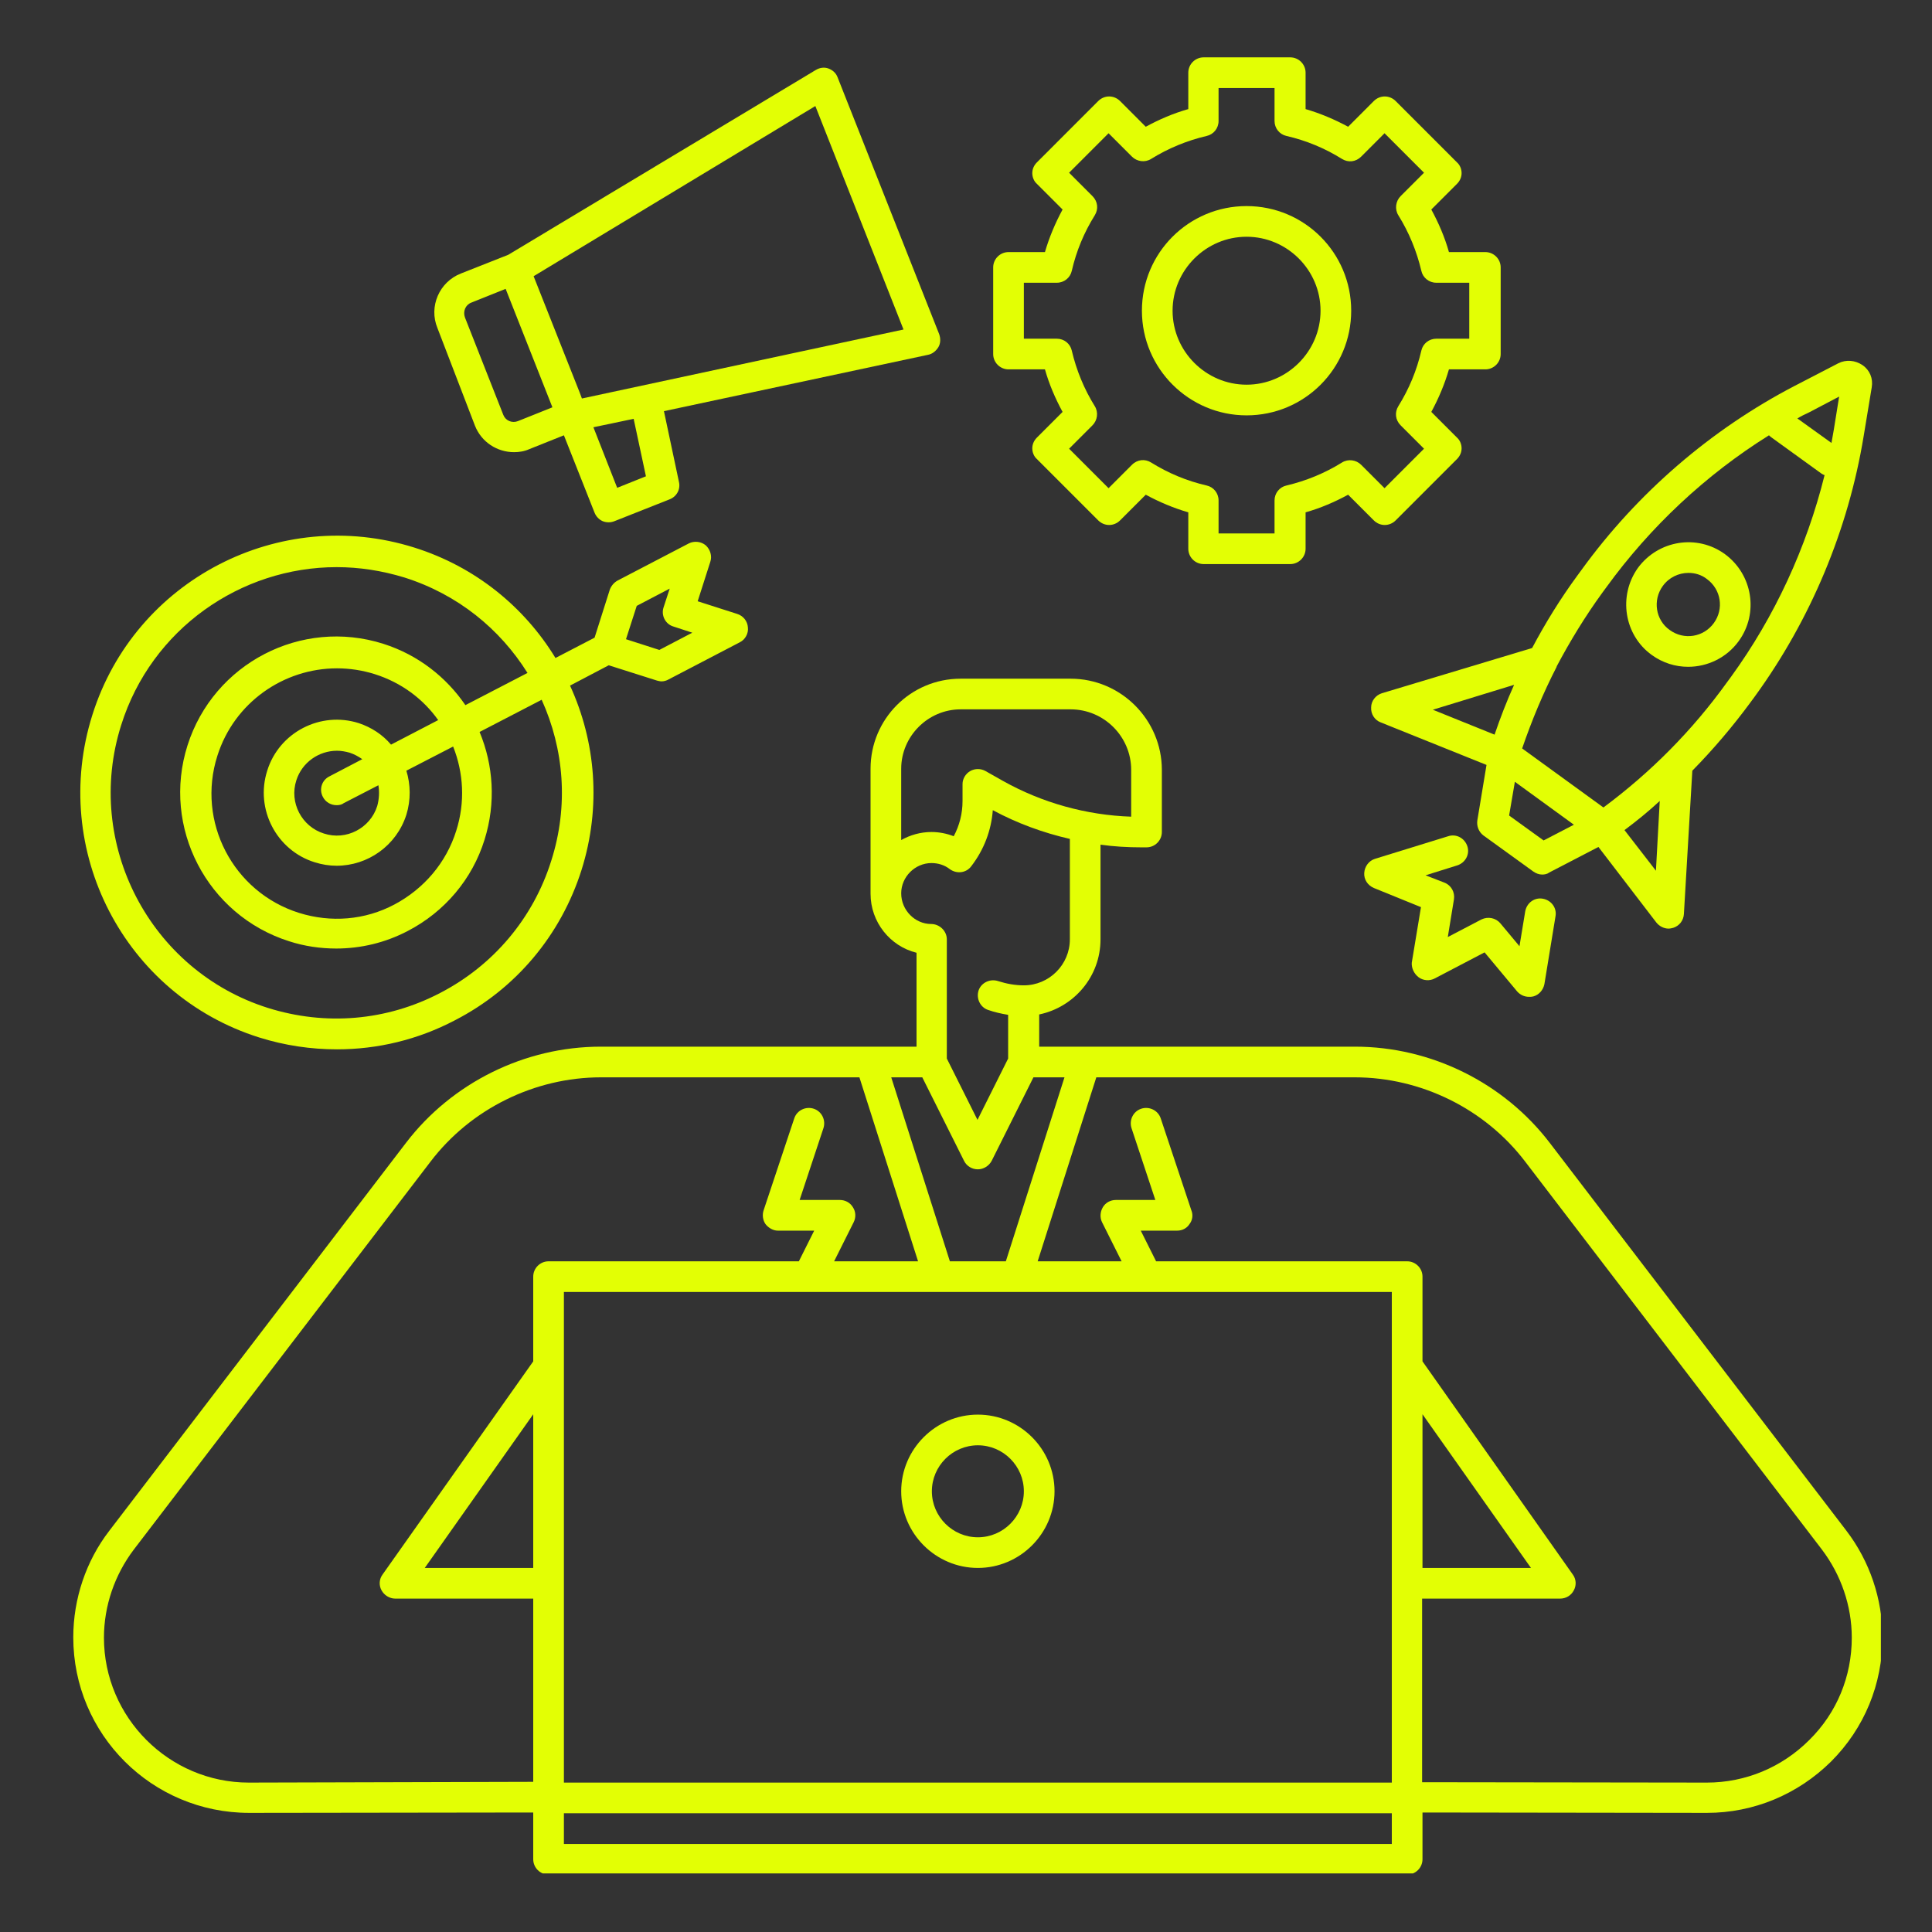 <svg xmlns="http://www.w3.org/2000/svg" xmlns:xlink="http://www.w3.org/1999/xlink" width="500" viewBox="0 0 375 375" height="500" preserveAspectRatio="xMidYMid meet"><rect x="0" y="0" width="375" height="375" fill="#333333" stroke="none"/><defs><clipPath id="63d27c2c20"><path d="M 192 11.133 L 292 11.133 L 292 110 L 192 110 Z M 192 11.133 " clip-rule="nonzero"></path></clipPath><clipPath id="8762152230"><path d="M 14 131 L 365.078 131 L 365.078 363.633 L 14 363.633 Z M 14 131 " clip-rule="nonzero"></path></clipPath></defs><g clip-path="url(#63d27c2c20)"><path fill="#e3ff04" d="M 195.754 71.695 L 202.824 71.695 C 203.641 74.594 204.832 77.348 206.246 79.953 L 201.262 84.938 C 200.664 85.531 200.367 86.277 200.367 87.02 C 200.367 87.766 200.664 88.582 201.262 89.102 L 213.164 101.008 C 214.355 102.195 216.215 102.195 217.406 101.008 L 222.391 96.023 C 224.992 97.438 227.82 98.625 230.648 99.445 L 230.648 106.512 C 230.648 108.148 231.988 109.488 233.625 109.488 L 250.438 109.488 C 252.074 109.488 253.414 108.148 253.414 106.512 L 253.414 99.445 C 256.316 98.625 259.066 97.438 261.672 96.023 L 266.656 101.008 C 267.848 102.195 269.707 102.195 270.898 101.008 L 282.801 89.102 C 283.395 88.508 283.695 87.766 283.695 87.02 C 283.695 86.277 283.395 85.457 282.801 84.938 L 277.816 79.953 C 279.23 77.348 280.422 74.52 281.238 71.695 L 288.305 71.695 C 289.941 71.695 291.281 70.355 291.281 68.719 L 291.281 51.902 C 291.281 50.266 289.941 48.93 288.305 48.93 L 281.238 48.93 C 280.422 46.027 279.23 43.273 277.816 40.668 L 282.801 35.684 C 283.395 35.09 283.695 34.348 283.695 33.602 C 283.695 32.859 283.395 32.039 282.801 31.52 L 270.898 19.613 C 269.707 18.426 267.848 18.426 266.656 19.613 L 261.672 24.602 C 259.066 23.188 256.242 21.996 253.414 21.176 L 253.414 14.109 C 253.414 12.473 252.074 11.133 250.438 11.133 L 233.625 11.133 C 231.988 11.133 230.648 12.473 230.648 14.109 L 230.648 21.176 C 227.746 21.996 224.992 23.188 222.391 24.602 L 217.406 19.613 C 216.215 18.426 214.355 18.426 213.164 19.613 L 201.262 31.52 C 200.664 32.113 200.367 32.859 200.367 33.602 C 200.367 34.348 200.664 35.164 201.262 35.684 L 206.246 40.668 C 204.832 43.273 203.641 46.102 202.824 48.93 L 195.754 48.93 C 194.117 48.93 192.777 50.266 192.777 51.902 L 192.777 68.719 C 192.777 70.355 194.117 71.695 195.754 71.695 Z M 198.73 54.879 L 205.129 54.879 C 206.543 54.879 207.734 53.914 208.031 52.574 C 208.922 48.703 210.41 45.133 212.496 41.785 C 213.238 40.594 213.09 39.105 212.047 38.066 L 207.512 33.527 L 215.172 25.863 L 219.711 30.402 C 220.68 31.371 222.242 31.594 223.43 30.848 C 226.777 28.766 230.426 27.277 234.219 26.387 C 235.559 26.086 236.523 24.898 236.523 23.484 L 236.523 17.086 L 247.387 17.086 L 247.387 23.484 C 247.387 24.898 248.355 26.086 249.695 26.387 C 253.562 27.277 257.133 28.766 260.48 30.848 C 261.672 31.594 263.16 31.445 264.203 30.402 L 268.738 25.863 L 276.402 33.527 L 271.863 38.066 C 270.898 39.031 270.676 40.594 271.418 41.785 C 273.5 45.133 274.988 48.777 275.883 52.574 C 276.18 53.914 277.371 54.879 278.785 54.879 L 285.184 54.879 L 285.184 65.742 L 278.785 65.742 C 277.371 65.742 276.18 66.711 275.883 68.047 C 274.988 71.918 273.5 75.488 271.418 78.836 C 270.676 80.027 270.824 81.516 271.863 82.555 L 276.402 87.094 L 268.738 94.758 L 264.203 90.219 C 263.234 89.25 261.672 89.027 260.48 89.773 C 257.133 91.855 253.488 93.344 249.695 94.238 C 248.355 94.535 247.387 95.723 247.387 97.137 L 247.387 103.535 L 236.523 103.535 L 236.523 97.137 C 236.523 95.723 235.559 94.535 234.219 94.238 C 230.352 93.344 226.777 91.855 223.43 89.773 C 222.242 89.027 220.754 89.176 219.711 90.219 L 215.172 94.758 L 207.512 87.094 L 212.047 82.555 C 213.016 81.59 213.238 80.027 212.496 78.836 C 210.41 75.488 208.922 71.844 208.031 68.047 C 207.734 66.711 206.543 65.742 205.129 65.742 L 198.73 65.742 Z M 198.73 54.879 " fill-opacity="1" fill-rule="nonzero"></path></g><path fill="#e3ff04" d="M 241.957 80.621 C 253.191 80.621 262.266 71.547 262.266 60.312 C 262.266 49.078 253.191 40 241.957 40 C 230.723 40 221.645 49.078 221.645 60.312 C 221.645 71.547 230.797 80.621 241.957 80.621 Z M 241.957 45.953 C 249.844 45.953 256.316 52.426 256.316 60.312 C 256.316 68.195 249.844 74.668 241.957 74.668 C 234.07 74.668 227.598 68.195 227.598 60.312 C 227.598 52.426 234.07 45.953 241.957 45.953 Z M 241.957 45.953 " fill-opacity="1" fill-rule="nonzero"></path><path fill="#e3ff04" d="M 50.305 201.371 C 55.289 202.934 60.352 203.676 65.41 203.676 C 73.297 203.676 81.105 201.816 88.324 198.023 C 100.152 191.922 108.859 181.508 112.875 168.859 C 116.742 156.582 115.629 143.934 110.645 133.074 L 118.156 129.129 L 127.531 132.105 C 127.828 132.18 128.125 132.254 128.426 132.254 C 128.871 132.254 129.391 132.105 129.762 131.883 L 143.602 124.664 C 144.645 124.145 145.312 122.953 145.164 121.766 C 145.09 120.574 144.27 119.531 143.082 119.16 L 135.418 116.703 L 137.871 109.043 C 138.246 107.926 137.871 106.66 136.98 105.844 C 136.086 105.098 134.75 104.949 133.707 105.473 L 119.867 112.688 C 119.199 113.059 118.68 113.656 118.379 114.398 L 115.406 123.773 L 107.816 127.715 C 101.789 117.82 92.266 110.008 80.438 106.289 C 54.25 98.031 26.199 112.539 17.941 138.727 C 9.609 165.062 24.117 193.113 50.305 201.371 Z M 123.59 117.598 L 129.988 114.25 L 128.797 117.895 C 128.277 119.457 129.168 121.168 130.73 121.613 L 134.375 122.805 L 127.977 126.152 L 121.504 124.07 Z M 23.523 140.734 C 29.398 122.062 46.734 110.082 65.336 110.082 C 69.723 110.082 74.113 110.754 78.504 112.094 C 88.844 115.367 97.027 122.062 102.387 130.617 L 90.332 136.867 C 86.613 131.438 81.18 127.121 74.41 124.965 C 58.488 119.902 41.453 128.758 36.395 144.68 C 31.336 160.602 40.188 177.637 56.109 182.695 C 59.086 183.664 62.211 184.109 65.262 184.109 C 70.023 184.109 74.785 182.992 79.172 180.688 C 86.316 176.969 91.672 170.645 94.051 162.98 C 96.285 155.84 95.762 148.473 93.086 142.074 L 105.137 135.824 C 109.453 145.348 110.422 156.359 106.996 167.074 C 103.5 178.23 95.762 187.383 85.422 192.738 C 75.008 198.172 63.176 199.137 52.016 195.641 C 29.102 188.426 16.23 163.727 23.523 140.734 Z M 62.656 154.648 C 63.176 155.691 64.219 156.285 65.336 156.285 C 65.781 156.285 66.301 156.211 66.672 155.914 L 73.445 152.418 C 73.668 153.68 73.594 155.094 73.223 156.434 C 71.883 160.75 67.195 163.203 62.879 161.789 C 58.562 160.449 56.109 155.766 57.523 151.449 C 58.641 147.953 61.914 145.719 65.41 145.719 C 66.227 145.719 67.047 145.867 67.863 146.094 C 68.758 146.391 69.574 146.836 70.32 147.355 L 63.922 150.703 C 62.434 151.449 61.914 153.234 62.656 154.648 Z M 69.648 140.363 C 62.211 137.984 54.176 142.148 51.867 149.59 C 49.488 157.027 53.652 165.062 61.094 167.371 C 62.508 167.816 63.922 168.039 65.336 168.039 C 71.359 168.039 76.941 164.172 78.875 158.145 C 79.77 155.242 79.695 152.266 78.875 149.59 L 87.953 144.902 C 89.961 149.961 90.332 155.691 88.547 161.27 C 86.613 167.445 82.297 172.504 76.57 175.555 C 70.84 178.605 64.219 179.125 58.043 177.191 C 45.246 173.172 38.105 159.484 42.195 146.688 C 45.469 136.348 55.066 129.723 65.41 129.723 C 67.863 129.723 70.32 130.098 72.699 130.84 C 77.906 132.477 82.148 135.676 85.051 139.77 L 75.898 144.531 C 74.262 142.594 72.105 141.184 69.648 140.363 Z M 69.648 140.363 " fill-opacity="1" fill-rule="nonzero"></path><path fill="#e3ff04" d="M 92.191 82.629 C 93.457 85.828 96.508 87.766 99.781 87.766 C 100.75 87.766 101.789 87.613 102.758 87.168 L 109.453 84.492 L 115.406 99.52 C 115.703 100.262 116.297 100.859 116.969 101.156 C 117.34 101.305 117.711 101.379 118.156 101.379 C 118.531 101.379 118.902 101.305 119.273 101.156 L 129.988 96.914 C 131.324 96.395 132.145 94.98 131.773 93.492 L 128.871 79.805 L 180.133 68.867 C 180.949 68.719 181.695 68.121 182.141 67.379 C 182.586 66.637 182.586 65.668 182.289 64.848 L 162.574 15.004 C 162.277 14.184 161.605 13.59 160.789 13.293 C 159.969 12.992 159.078 13.141 158.332 13.59 L 98.664 49.449 L 89.441 53.094 C 85.273 54.73 83.191 59.492 84.902 63.66 Z M 125.375 92.449 L 119.793 94.684 L 115.18 82.93 L 122.992 81.293 Z M 158.258 20.582 L 175.371 63.957 L 112.949 77.348 L 112.504 76.156 L 103.574 53.613 Z M 91.449 58.75 L 98.145 56.07 L 107.223 79.059 L 100.523 81.738 C 99.41 82.184 98.145 81.664 97.699 80.547 L 90.258 61.648 C 89.812 60.461 90.332 59.195 91.449 58.75 Z M 91.449 58.75 " fill-opacity="1" fill-rule="nonzero"></path><g clip-path="url(#8762152230)"><path fill="#e3ff04" d="M 358.391 297.121 L 300.805 221.828 C 291.879 210.148 277.742 203.156 263.012 203.156 L 201.707 203.156 L 201.707 196.906 C 208.477 195.492 213.609 189.539 213.609 182.324 L 213.609 163.949 C 216.215 164.32 218.895 164.469 221.496 164.469 L 222.539 164.469 C 224.176 164.469 225.516 163.129 225.516 161.492 L 225.516 149.441 C 225.516 139.695 217.555 131.734 207.809 131.734 L 186.457 131.734 C 176.785 131.734 168.973 139.547 168.973 149.219 L 168.973 173.395 C 168.973 173.395 168.973 173.395 168.973 173.473 C 168.973 178.977 172.766 183.664 177.898 184.93 L 177.898 203.156 L 116.594 203.156 C 101.863 203.156 87.73 210.148 78.801 221.828 L 21.215 297.121 C 16.68 303 14.223 310.363 14.223 317.805 C 14.223 336.625 29.473 351.879 48.371 351.879 L 103.5 351.805 L 103.5 360.879 C 103.5 362.516 104.84 363.855 106.477 363.855 L 273.129 363.855 C 274.766 363.855 276.105 362.516 276.105 360.879 L 276.105 351.805 L 331.234 351.879 C 331.234 351.879 331.234 351.879 331.309 351.879 C 340.387 351.879 348.941 348.309 355.414 341.91 C 361.887 335.438 365.383 326.879 365.383 317.805 C 365.383 310.363 362.93 303.074 358.391 297.121 Z M 270.152 250.77 L 270.152 346 L 109.453 346 L 109.453 250.77 Z M 276.105 274.504 L 297.16 304.336 L 276.105 304.336 Z M 103.5 304.336 L 82.445 304.336 L 103.5 274.504 Z M 184.371 244.82 L 172.988 209.109 L 179.016 209.109 L 187.125 225.328 C 187.645 226.367 188.688 226.965 189.805 226.965 C 190.918 226.965 191.961 226.293 192.48 225.328 L 200.59 209.109 L 206.617 209.109 L 195.234 244.82 Z M 174.922 149.219 C 174.922 142.895 180.133 137.684 186.457 137.684 L 207.809 137.684 C 214.281 137.684 219.562 142.969 219.562 149.441 L 219.562 158.516 C 210.859 158.219 202.301 155.84 194.715 151.598 L 191.293 149.664 C 190.398 149.145 189.207 149.145 188.316 149.664 C 187.422 150.184 186.828 151.152 186.828 152.191 L 186.828 155.465 C 186.828 157.922 186.23 160.227 185.117 162.312 C 183.777 161.789 182.289 161.492 180.801 161.492 C 178.645 161.492 176.633 162.09 174.922 163.055 Z M 174.922 173.395 C 174.922 170.199 177.602 167.52 180.801 167.52 C 182.066 167.52 183.332 167.891 184.371 168.711 C 185.711 169.676 187.57 169.453 188.539 168.113 C 190.992 164.914 192.406 161.195 192.703 157.254 C 197.391 159.781 202.449 161.641 207.66 162.832 L 207.66 182.324 C 207.66 187.234 203.641 191.254 198.73 191.254 C 197.02 191.254 195.383 190.953 193.746 190.434 C 192.184 189.914 190.473 190.73 189.953 192.219 C 189.43 193.781 190.25 195.492 191.738 196.012 C 193.004 196.461 194.34 196.758 195.68 196.98 L 195.68 205.461 L 189.73 217.367 L 183.777 205.461 L 183.777 182.324 C 183.777 180.688 182.363 179.348 180.727 179.348 C 177.602 179.348 174.922 176.672 174.922 173.395 Z M 48.297 346 C 32.824 346 20.176 333.352 20.176 317.879 C 20.176 311.703 22.258 305.676 25.977 300.766 L 83.562 225.477 C 91.375 215.207 103.797 209.109 116.668 209.109 L 166.812 209.109 L 178.195 244.82 L 161.902 244.82 L 165.699 237.23 C 166.145 236.336 166.145 235.223 165.551 234.328 C 165.027 233.438 164.062 232.914 163.02 232.914 L 155.207 232.914 L 159.82 219.004 C 160.34 217.441 159.523 215.73 157.961 215.207 C 156.398 214.688 154.688 215.508 154.168 217.066 L 148.215 234.926 C 147.918 235.816 148.066 236.859 148.586 237.602 C 149.18 238.348 150.074 238.867 150.969 238.867 L 158.035 238.867 L 155.059 244.82 L 106.477 244.82 C 104.84 244.82 103.5 246.156 103.5 247.793 L 103.5 264.238 L 74.262 305.602 C 73.594 306.496 73.52 307.684 74.039 308.652 C 74.559 309.621 75.602 310.289 76.719 310.289 L 103.5 310.289 L 103.5 345.852 Z M 109.453 357.906 L 109.453 351.953 L 270.152 351.953 L 270.152 357.906 Z M 351.172 337.742 C 345.891 343.023 338.824 346 331.309 346 C 331.309 346 331.309 346 331.234 346 L 276.031 345.926 L 276.031 310.289 L 302.812 310.289 C 303.93 310.289 304.973 309.695 305.492 308.652 C 306.012 307.684 305.938 306.496 305.27 305.602 L 276.105 264.238 L 276.105 247.793 C 276.105 246.156 274.766 244.82 273.129 244.82 L 224.398 244.82 L 221.422 238.867 L 228.488 238.867 C 229.457 238.867 230.352 238.422 230.871 237.602 C 231.465 236.859 231.613 235.816 231.242 234.926 L 225.293 217.066 C 224.77 215.508 223.059 214.688 221.496 215.207 C 219.934 215.73 219.117 217.441 219.637 219.004 L 224.25 232.914 L 216.586 232.914 C 215.543 232.914 214.578 233.438 214.059 234.328 C 213.535 235.223 213.461 236.336 213.906 237.23 L 217.703 244.82 L 201.41 244.82 L 212.793 209.109 L 262.938 209.109 C 275.809 209.109 288.23 215.207 296.043 225.477 L 353.629 300.766 C 357.348 305.676 359.43 311.703 359.43 317.879 C 359.43 325.391 356.531 332.461 351.172 337.742 Z M 351.172 337.742 " fill-opacity="1" fill-rule="nonzero"></path></g><path fill="#e3ff04" d="M 189.805 304.336 C 197.988 304.336 204.684 297.641 204.684 289.457 C 204.684 281.273 197.988 274.578 189.805 274.578 C 181.621 274.578 174.922 281.273 174.922 289.457 C 174.922 297.641 181.621 304.336 189.805 304.336 Z M 189.805 280.531 C 194.715 280.531 198.73 284.547 198.73 289.457 C 198.73 294.367 194.715 298.387 189.805 298.387 C 184.895 298.387 180.875 294.367 180.875 289.457 C 180.875 284.547 184.895 280.531 189.805 280.531 Z M 189.805 280.531 " fill-opacity="1" fill-rule="nonzero"></path><path fill="#e3ff04" d="M 320.594 127.121 C 322.754 128.684 325.207 129.426 327.664 129.426 C 331.383 129.426 335.102 127.715 337.484 124.441 C 341.426 119.012 340.164 111.496 334.805 107.555 C 329.375 103.609 321.859 104.875 317.918 110.23 C 314.047 115.664 315.238 123.254 320.594 127.121 Z M 322.754 113.73 C 323.941 112.094 325.805 111.199 327.738 111.199 C 329.004 111.199 330.266 111.57 331.309 112.391 C 334.062 114.398 334.656 118.191 332.648 120.945 C 330.641 123.699 326.844 124.293 324.094 122.285 C 321.34 120.352 320.746 116.48 322.754 113.73 Z M 322.754 113.73 " fill-opacity="1" fill-rule="nonzero"></path><path fill="#e3ff04" d="M 268.219 134.559 C 267.027 134.934 266.137 136.047 266.137 137.312 C 266.062 138.578 266.805 139.77 267.996 140.215 L 288.531 148.473 L 286.746 159.262 C 286.594 160.375 287.043 161.492 287.934 162.164 L 297.605 169.156 C 298.129 169.527 298.723 169.75 299.316 169.75 C 299.766 169.75 300.285 169.676 300.656 169.379 L 310.254 164.395 L 321.488 179.051 C 322.082 179.793 322.977 180.242 323.867 180.242 C 324.168 180.242 324.465 180.168 324.762 180.094 C 325.953 179.719 326.77 178.68 326.844 177.414 L 328.48 149.59 C 332.574 145.422 336.367 140.957 339.863 136.199 L 340.684 135.082 C 351.473 120.203 358.762 102.793 361.738 84.641 L 363.301 75.191 C 363.598 73.48 362.93 71.844 361.516 70.875 C 360.102 69.91 358.316 69.758 356.828 70.504 L 348.348 74.895 C 332.055 83.375 317.77 95.723 306.98 110.605 L 306.164 111.719 C 302.887 116.184 299.988 120.871 297.383 125.781 Z M 293.887 132.922 C 292.473 136.047 291.207 139.32 290.094 142.594 L 278.113 137.758 Z M 299.613 163.129 L 292.918 158.293 L 294.035 151.746 L 305.492 160.078 Z M 321.414 169.008 L 315.312 161.121 C 317.695 159.336 320 157.477 322.156 155.465 Z M 356.977 76.977 L 355.934 83.449 C 355.785 84.266 355.637 85.16 355.488 85.977 L 348.867 81.219 C 349.609 80.77 350.355 80.398 351.172 80.027 Z M 310.996 115.066 L 311.816 113.953 C 320.297 102.273 331.086 92.152 343.359 84.492 C 343.512 84.641 343.66 84.789 343.883 84.938 L 353.555 91.93 C 353.777 92.078 353.926 92.152 354.148 92.227 C 350.652 106.289 344.477 119.68 335.996 131.363 L 335.176 132.477 C 328.48 141.777 320.445 149.887 311.223 156.73 L 295.449 145.273 C 297.309 139.844 299.539 134.484 302.145 129.426 C 302.145 129.426 302.145 129.426 302.145 129.352 C 304.75 124.441 307.648 119.68 310.996 115.066 Z M 310.996 115.066 " fill-opacity="1" fill-rule="nonzero"></path><path fill="#e3ff04" d="M 275.359 189.691 C 276.254 190.359 277.52 190.434 278.484 189.914 L 288.156 184.855 L 294.48 192.441 C 295.078 193.113 295.895 193.484 296.789 193.484 C 297.086 193.484 297.309 193.484 297.605 193.41 C 298.723 193.113 299.539 192.145 299.766 191.027 L 301.922 177.859 C 302.219 176.223 301.102 174.734 299.465 174.438 C 297.828 174.141 296.34 175.258 296.043 176.895 L 294.93 183.664 L 291.207 179.199 C 290.316 178.156 288.828 177.859 287.562 178.457 L 281.016 181.879 L 282.207 174.586 C 282.43 173.172 281.684 171.836 280.348 171.312 L 276.699 169.898 L 282.875 167.965 C 284.438 167.445 285.332 165.809 284.809 164.246 C 284.289 162.684 282.652 161.789 281.09 162.312 L 266.879 166.699 C 265.688 167.074 264.871 168.188 264.797 169.453 C 264.723 170.719 265.465 171.836 266.656 172.355 L 275.809 176.074 L 274.023 186.863 C 273.949 187.902 274.469 189.02 275.359 189.691 Z M 275.359 189.691 " fill-opacity="1" fill-rule="nonzero"></path></svg>